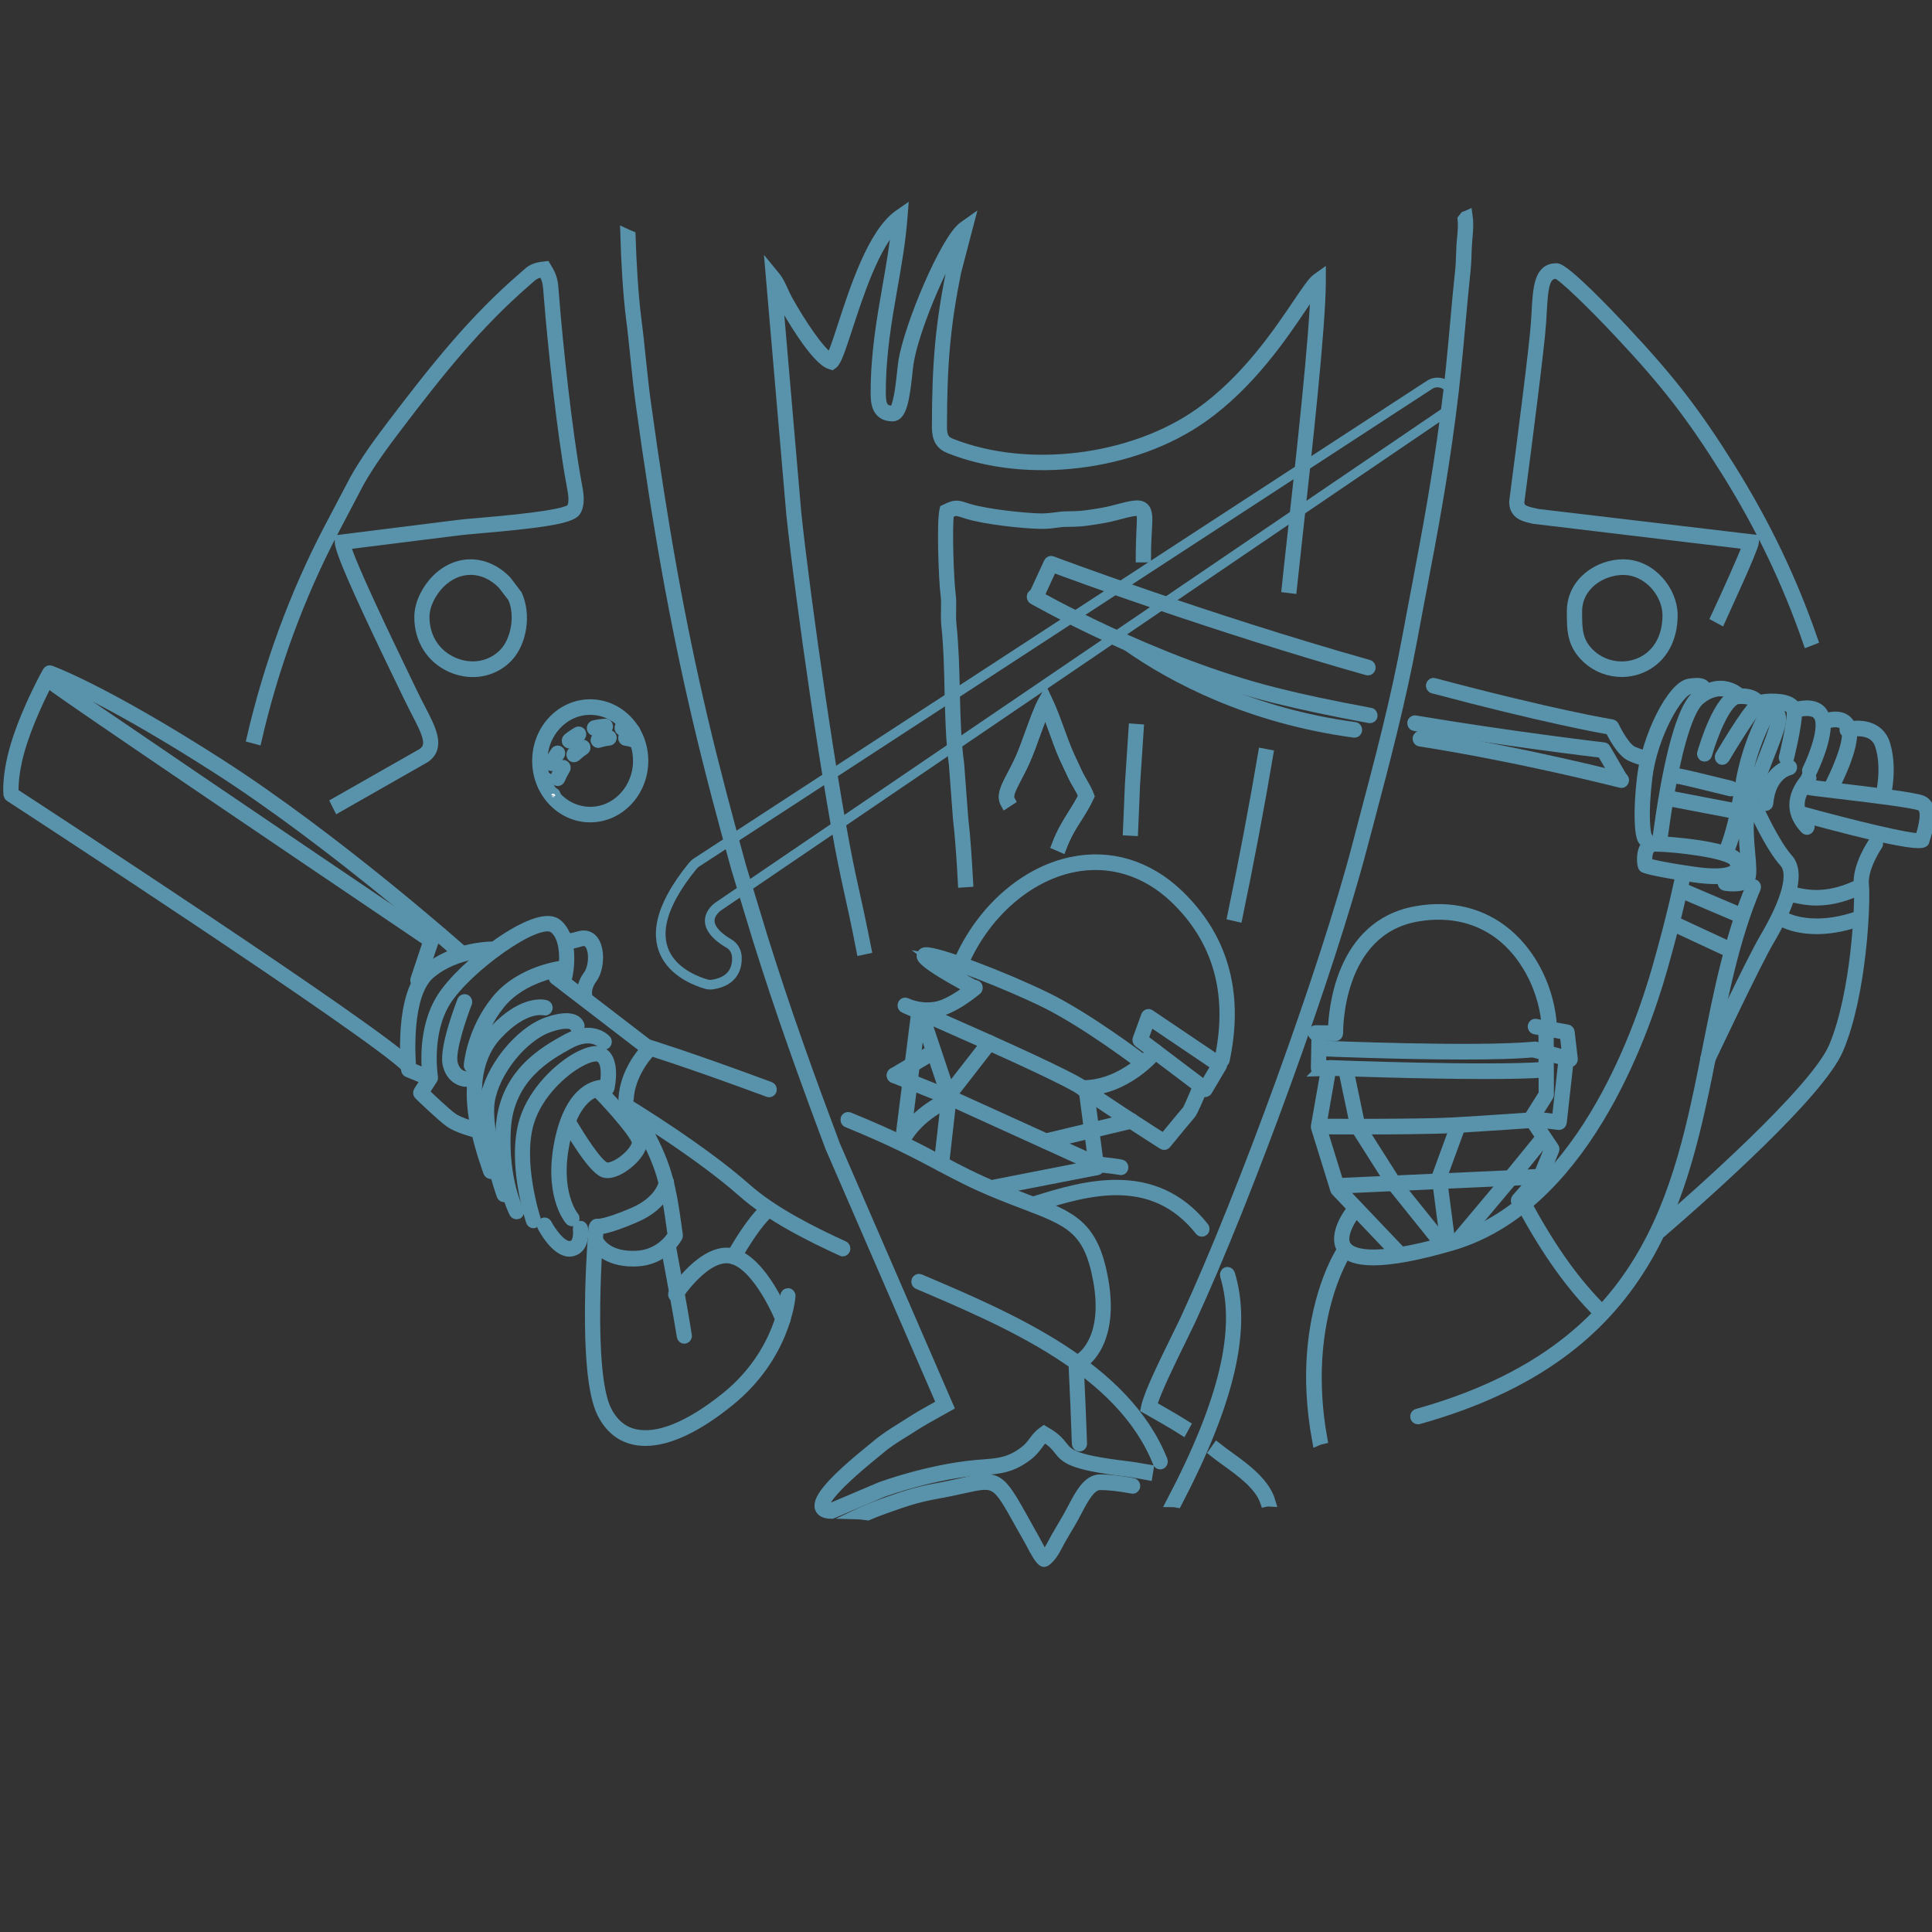 <svg xmlns="http://www.w3.org/2000/svg" xmlns:xlink="http://www.w3.org/1999/xlink" id="Layer_1" x="0px" y="0px" viewBox="0 0 200 200" style="enable-background:new 0 0 200 200;" xml:space="preserve"><rect x="0" y="0" width="200" height="200" fill="#333333" stroke="none"/><style type="text/css">	.st0{fill:#FFFFFF;stroke:#5993AB;stroke-miterlimit:10;}	.st1{fill:none;stroke:#5993AB;stroke-miterlimit:10;}</style><g>	<g>		<path class="st0" d="M116.36,151.72c-5.27-0.65-5.73-1.23-6.36-2.03c-0.33-0.41-0.73-0.92-1.77-1.5l-0.15-0.09l-0.14,0.1   c-0.42,0.3-0.69,0.65-0.94,0.99c-0.25,0.33-0.51,0.68-0.93,1c-1.54,1.17-2.65,1.26-4.34,1.39c-0.46,0.04-0.95,0.07-1.5,0.14   c-2.71,0.32-6.09,1.13-9.06,2.18l-5.15,2.19c-0.41-0.01-0.59-0.1-0.62-0.19c-0.07-0.24,0.09-1.33,5.34-5.57   c0.17-0.13,0.29-0.23,0.34-0.28c0.8-0.69,1.63-1.2,2.5-1.74c0.29-0.18,0.59-0.36,0.89-0.56c0.87-0.56,1.71-1.03,2.61-1.53   l1.13-0.63l-11.74-27.06c-1.17-3.12-2.54-6.82-3.87-10.6c-1.32-3.74-2.46-7.19-3.61-10.85l-2.24-7.36   c-1.32-4.79-2.72-9.98-4-15.42c-2.34-9.97-4.1-19.75-5.88-32.7c-0.2-1.45-0.35-2.95-0.52-4.53c-0.14-1.37-0.29-2.78-0.47-4.17   c-0.3-2.3-0.5-5.72-0.59-8.52c-0.19-0.08-0.39-0.15-0.58-0.24c0.08,2.87,0.29,6.45,0.6,8.84c0.18,1.37,0.32,2.78,0.46,4.15   c0.16,1.59,0.32,3.09,0.52,4.55c1.78,12.97,3.55,22.77,5.89,32.76c1.28,5.46,2.68,10.65,4.01,15.46l2.24,7.37   c1.15,3.67,2.3,7.13,3.62,10.88c1.33,3.78,2.7,7.49,3.88,10.63l11.52,26.54l-0.64,0.36c-0.87,0.48-1.76,0.98-2.64,1.55   c-0.3,0.19-0.6,0.38-0.88,0.56c-0.89,0.55-1.73,1.08-2.57,1.79c-0.06,0.05-0.17,0.14-0.33,0.27c-4.14,3.34-5.85,5.27-5.54,6.26   c0.13,0.41,0.54,0.61,1.22,0.61h0.06l5.24-2.23c2.91-1.03,6.25-1.84,8.93-2.15c0.54-0.06,1.03-0.1,1.48-0.14   c1.72-0.13,2.97-0.23,4.63-1.51c0.49-0.37,0.79-0.77,1.05-1.12c0.21-0.29,0.4-0.54,0.67-0.76c0.82,0.49,1.13,0.88,1.44,1.27   c0.72,0.91,1.24,1.56,6.74,2.24c0.84,0.1,1.68,0.24,2.5,0.4l0.1-0.61C118.06,151.96,117.21,151.82,116.36,151.72z"></path>		<path class="st0" d="M151.62,22.38c-0.08,0.1-0.15,0.2-0.23,0.3c0.05,0.54,0.03,1.18-0.06,2c-0.06,0.56-0.08,1.15-0.1,1.72   c-0.02,0.53-0.03,1.03-0.08,1.47c-0.21,1.97-0.38,3.81-0.54,5.64c-0.27,2.99-0.55,6.07-1.02,9.6c-0.91,6.86-1.86,11.86-2.95,17.65   c-0.31,1.64-0.64,3.35-0.98,5.2c-1.19,6.45-2.87,12.81-4.5,18.96l-0.71,2.71c-3.34,12.72-11.77,35.95-17.68,48.75   c-0.26,0.57-0.64,1.33-1.06,2.19c-1.23,2.51-2.77,5.64-3.07,7.02l-0.05,0.23l0.2,0.11c1.3,0.74,2.47,1.4,3.64,2.14l0.29-0.53   c-1.12-0.7-2.24-1.34-3.46-2.04c0.4-1.42,1.87-4.43,2.96-6.65c0.42-0.87,0.8-1.64,1.07-2.21c5.92-12.82,14.37-36.11,17.72-48.85   l0.72-2.71c1.63-6.16,3.31-12.54,4.51-19.01c0.34-1.85,0.67-3.57,0.98-5.2c1.1-5.8,2.05-10.8,2.96-17.68   c0.47-3.54,0.75-6.64,1.02-9.63c0.17-1.83,0.33-3.67,0.54-5.63c0.05-0.46,0.07-0.97,0.09-1.52c0.02-0.56,0.04-1.14,0.09-1.68   c0.11-1.03,0.12-1.81,0.02-2.47C151.83,22.31,151.73,22.34,151.62,22.38z"></path>		<path class="st0" d="M128.13,94.92c1.15-5.53,2.25-11.34,3.18-16.83l-0.57-0.11c-0.93,5.48-2.03,11.29-3.18,16.81L128.13,94.92z"></path>		<path class="st0" d="M127.26,150.78c-0.46-0.33-0.9-0.65-1.28-0.95l-0.35,0.49c0.39,0.31,0.83,0.63,1.3,0.97   c1.64,1.18,3.45,2.5,4.03,4.2c0.04-0.01,0.09-0.02,0.13-0.02c0.16-0.02,0.31-0.02,0.46-0.01   C130.97,153.47,128.94,152,127.26,150.78z"></path>		<path class="st0" d="M118.07,57.72l0.58,0c0-1.11,0.05-2,0.09-2.71c0.08-1.35,0.12-2.1-0.32-2.48c-0.45-0.4-1.22-0.24-3,0.24   c-0.83,0.23-1.55,0.34-2.33,0.46c-1.02,0.15-1.41,0.19-2.57,0.2c-0.53,0-0.91,0.06-1.28,0.11c-0.44,0.06-0.85,0.11-1.51,0.11   c-1.77-0.04-5.53-0.44-7.39-0.99c-0.19-0.06-0.35-0.11-0.48-0.15c-0.75-0.25-1.02-0.3-1.96,0.17l-0.13,0.06l-0.03,0.14   c-0.28,1.27-0.08,7.11,0.13,8.72c0.06,0.5,0.05,1.02,0.04,1.56c-0.01,0.5-0.02,1.02,0.03,1.53c0.24,2.24,0.29,4.57,0.34,6.83   c0.06,2.56,0.12,5.2,0.45,7.63l0.43,5.73c0.24,1.99,0.38,4.38,0.5,6.49l0.58-0.04c-0.12-2.12-0.26-4.52-0.5-6.52l-0.43-5.73   c-0.33-2.41-0.39-4.92-0.45-7.58c-0.05-2.27-0.11-4.61-0.35-6.88c-0.05-0.47-0.04-0.95-0.03-1.45c0.01-0.54,0.02-1.11-0.05-1.66   c-0.19-1.48-0.39-6.91-0.17-8.36c0.66-0.32,0.81-0.27,1.4-0.08c0.14,0.05,0.31,0.1,0.5,0.16c1.94,0.58,5.7,0.98,7.54,1.02   c0.69,0.01,1.15-0.05,1.59-0.11c0.37-0.05,0.72-0.1,1.21-0.1c1.2-0.01,1.6-0.05,2.65-0.21c0.8-0.12,1.53-0.24,2.39-0.47   c1.3-0.35,2.24-0.59,2.49-0.36c0.21,0.18,0.17,0.93,0.11,1.97C118.12,55.69,118.07,56.6,118.07,57.72z"></path>		<path class="st0" d="M96.97,44.19c0,1.25,0.37,1.88,1.32,2.26c8.02,3.19,19.04,1.85,26.2-3.2c4.94-3.48,8.32-8.52,10.34-11.52   c0.53-0.79,0.99-1.47,1.34-1.92c-0.13,5.19-1.49,17.4-2.4,25.63c-0.24,2.13-0.44,4-0.59,5.42l0.57,0.07   c0.15-1.42,0.36-3.29,0.59-5.41c0.96-8.66,2.41-21.75,2.41-26.44v-0.58l-0.45,0.32c-0.43,0.31-1.03,1.21-1.95,2.56   c-2,2.97-5.34,7.95-10.19,11.37c-7.02,4.95-17.82,6.26-25.68,3.14c-0.63-0.25-0.95-0.58-0.95-1.69c0-6.55,0.37-10.61,1.47-16.05   l1.35-5.16l-0.65,0.46c-1.83,1.31-5.64,10.31-6.21,14.02c-0.05,0.32-0.09,0.74-0.14,1.2c-0.12,1.15-0.42,3.83-0.95,3.83   c-1.12,0-1.2-0.81-1.2-1.88c0-3.98,0.62-7.5,1.22-10.9c0.43-2.44,0.83-4.74,1.02-7.18l0.05-0.64L93,22.24   c-2.68,1.91-4.56,7.7-5.8,11.52c-0.44,1.35-0.93,2.87-1.21,3.3c-1.1-0.56-3.24-3.86-4.45-6.05c-0.14-0.25-0.27-0.54-0.41-0.84   c-0.25-0.54-0.5-1.11-0.82-1.5l-0.59-0.72l2.17,25.2c0.92,8.81,3.91,29.74,5.72,37.92c0.52,2.33,1.06,4.81,1.54,7.3l0.56-0.12   c-0.49-2.5-1.03-4.98-1.55-7.31c-1.81-8.17-4.79-29.06-5.71-37.84l-1.97-22.9c0.04,0.09,0.08,0.17,0.12,0.26   c0.14,0.32,0.28,0.63,0.43,0.89c0.55,0.99,3.37,5.94,4.95,6.39l0.13,0.04l0.11-0.08c0.39-0.28,0.76-1.4,1.52-3.71   c1.14-3.49,2.81-8.65,5.07-10.79c-0.21,2.15-0.57,4.23-0.95,6.41c-0.6,3.43-1.23,6.98-1.23,11.02c0,0.87,0,2.49,1.78,2.49   c0.97,0,1.26-1.9,1.53-4.38c0.05-0.45,0.09-0.86,0.14-1.17c0.51-3.32,3.42-10.24,5.22-12.78l-0.84,3.21   C97.35,33.5,96.97,37.59,96.97,44.19z"></path>		<path class="st0" d="M116.95,81.19c-0.04,0.78-0.07,1.6-0.1,2.42c-0.03,0.79-0.06,1.59-0.1,2.39l0.57,0.03   c0.04-0.8,0.07-1.61,0.1-2.4c0.03-0.82,0.06-1.63,0.1-2.41l0.38-5.76l-0.57-0.04L116.95,81.19z"></path>		<path class="st0" d="M109.37,87.5l0.53,0.23c0.5-1.31,1.07-2.23,1.63-3.11c0.4-0.64,0.82-1.3,1.19-2.09l0.06-0.13l-0.05-0.13   c-0.18-0.48-0.43-0.9-0.67-1.32c-0.19-0.33-0.39-0.68-0.56-1.05c-0.13-0.29-0.27-0.58-0.4-0.86c-0.25-0.52-0.48-1.02-0.69-1.54   c-0.23-0.57-0.45-1.19-0.69-1.83c-0.39-1.08-0.79-2.19-1.24-3.12l-0.23-0.49l-0.27,0.47c-0.41,0.71-0.95,2.22-1.43,3.54   c-0.26,0.72-0.5,1.39-0.7,1.88c-0.37,0.91-0.76,1.64-1.1,2.29c-0.65,1.23-1.11,2.12-0.66,2.92l0.49-0.32   c-0.26-0.47,0.05-1.11,0.67-2.3c0.33-0.63,0.74-1.41,1.12-2.35c0.2-0.49,0.45-1.17,0.71-1.9c0.37-1.03,0.78-2.16,1.13-2.92   c0.34,0.78,0.66,1.67,0.97,2.53c0.23,0.65,0.46,1.28,0.69,1.85c0.22,0.54,0.45,1.04,0.71,1.57c0.13,0.28,0.26,0.56,0.4,0.85   c0.18,0.4,0.39,0.76,0.59,1.1c0.21,0.37,0.42,0.72,0.58,1.1c-0.34,0.7-0.71,1.28-1.09,1.89C110.48,85.19,109.88,86.13,109.37,87.5   z"></path>	</g>	<g>		<path class="st0" d="M158.79,53.73l22.12,2.65c-0.43,1.2-2.3,5.36-3.3,7.49l0.52,0.28c0.03-0.07,3.39-7.28,3.45-8.01l0.02-0.3   l-22.43-2.66l-0.26-0.06c-1.06-0.23-1.61-0.39-1.61-1.16c0.01-0.05,0.07-0.56,0.18-1.37c0.53-4.03,1.92-14.75,2.07-17.14   l0.06-0.97c0.15-2.78,0.28-4.12,1.51-4.12c0.54,0.09,3.78,3.25,6.48,6.13c4.89,5.21,7.48,8.57,11.1,14.35   c3.53,5.64,6.29,11.4,8.44,17.61l0.54-0.21c-2.16-6.25-4.95-12.05-8.5-17.74c-3.64-5.82-6.25-9.2-11.17-14.44   c-1.39-1.48-5.98-6.31-6.88-6.31c-1.83,0-1.94,1.97-2.09,4.7l-0.06,0.97c-0.15,2.37-1.54,13.07-2.07,17.1   c-0.18,1.39-0.18,1.39-0.18,1.42C156.73,53.28,157.78,53.51,158.79,53.73z"></path>	</g>	<g>		<path class="st0" d="M34.46,55.15l2.74-5.22c1.15-2.04,2.58-3.96,3.83-5.61c4.3-5.66,8.29-10.71,13.48-15.19l0.26-0.23   c0.44-0.4,0.68-0.61,1.44-0.7c0.45,0.76,0.49,1.19,0.57,2.32l0.03,0.37c0.38,4.78,1.34,13.86,2.3,19.08l0.05,0.29   c0.15,0.79,0.34,1.78-0.02,2.35c-0.46,0.73-7.18,1.3-9.71,1.52c-0.98,0.08-1.68,0.14-1.99,0.19l-12.29,1.54l0.01,0.28   c0.02,1.17,3.17,7.84,6.25,14.21c0.35,0.73,0.62,1.28,0.76,1.57c0.29,0.62,0.6,1.2,0.88,1.76c1.19,2.29,1.76,3.52,0.67,4.27   l-8.98,5.11l0.27,0.54l9-5.13c1.62-1.11,0.65-2.96-0.46-5.1c-0.28-0.54-0.58-1.12-0.87-1.73c-0.14-0.29-0.4-0.84-0.76-1.58   c-1.59-3.29-5.66-11.73-6.14-13.67l11.73-1.47c0.3-0.04,1.04-0.11,1.97-0.19c6.03-0.52,9.63-0.97,10.14-1.79   c0.5-0.79,0.28-1.92,0.11-2.82l-0.05-0.28c-0.95-5.19-1.92-14.24-2.29-19.01l-0.03-0.37c-0.09-1.25-0.13-1.76-0.76-2.76   l-0.09-0.15l-0.17,0.02c-1.08,0.1-1.42,0.4-1.93,0.86l-0.25,0.22c-5.24,4.51-9.24,9.59-13.57,15.28   c-1.26,1.66-2.71,3.61-3.88,5.69l-2.75,5.23c-3.49,6.69-6.15,13.94-7.92,21.55l0.56,0.15C28.35,68.99,31,61.79,34.46,55.15z"></path>	</g>	<g>		<path class="st0" d="M167.88,69.58c-1.28,0-2.55-0.46-3.53-1.34c-1.65-1.47-1.65-3.03-1.65-4.84v-0.12c0-3.02,2.77-4.88,5.33-4.88   c2.94,0,5.14,2.79,5.14,5.28c0,2.47-1.08,4.42-2.95,5.35C169.48,69.4,168.68,69.58,167.88,69.58z M168.03,59.02   c-2.29,0-4.75,1.63-4.75,4.27v0.12c0,1.72,0,3.08,1.44,4.37c1.43,1.27,3.54,1.56,5.26,0.7c1.67-0.83,2.62-2.58,2.62-4.79   C172.6,61.48,170.64,59.02,168.03,59.02z"></path>	</g>	<g>		<path class="st0" d="M48.95,69.59c-0.74,0-1.5-0.16-2.24-0.48c-2.08-0.92-3.32-2.87-3.32-5.22v0c0-1.54,0.89-3.01,1.72-3.86   c2.14-2.2,5.16-2.17,7.34,0.08l1.11,1.46c0.93,2.05,0.49,4.92-0.96,6.46C51.63,69.05,50.32,69.59,48.95,69.59z M48.72,59.01   c-1.14,0-2.27,0.48-3.22,1.45c-0.74,0.77-1.54,2.06-1.54,3.42v0c0,2.09,1.11,3.83,2.96,4.65c1.88,0.83,3.94,0.45,5.26-0.95   c1.27-1.35,1.67-3.96,0.89-5.7l-1.05-1.37C51.05,59.52,49.89,59.01,48.72,59.01z"></path>	</g>	<g>		<path class="st0" d="M109.9,87.73l-0.53-0.23c0.52-1.37,1.11-2.31,1.68-3.22c0.39-0.61,0.75-1.19,1.09-1.89   c-0.16-0.38-0.36-0.73-0.57-1.1c-0.2-0.35-0.41-0.71-0.59-1.11c-0.13-0.29-0.26-0.57-0.4-0.85c-0.25-0.53-0.49-1.03-0.71-1.57   c-0.23-0.57-0.46-1.21-0.69-1.85c-0.31-0.86-0.63-1.74-0.97-2.52c-0.34,0.76-0.75,1.89-1.13,2.92c-0.26,0.73-0.51,1.42-0.72,1.91   c-0.38,0.94-0.8,1.72-1.13,2.35c-0.63,1.19-0.94,1.83-0.67,2.3l-0.49,0.32c-0.45-0.8,0.02-1.69,0.66-2.91   c0.34-0.65,0.73-1.38,1.1-2.29c0.2-0.48,0.44-1.16,0.71-1.88c0.48-1.32,1.02-2.82,1.43-3.53l0.27-0.47l0.23,0.49   c0.44,0.93,0.84,2.04,1.24,3.12c0.23,0.64,0.46,1.27,0.69,1.83c0.21,0.52,0.44,1.01,0.69,1.54c0.13,0.28,0.27,0.56,0.4,0.86   c0.17,0.38,0.37,0.72,0.56,1.06c0.24,0.41,0.48,0.84,0.67,1.31l0.05,0.13l-0.06,0.13c-0.37,0.79-0.79,1.45-1.19,2.09   C110.97,85.5,110.4,86.42,109.9,87.73z"></path>	</g>	<g>		<path class="st0" d="M124.77,113.07c-0.06,0-0.12-0.02-0.17-0.06c0,0-6.33-4.79-6.75-5.1c-0.11-0.08-0.15-0.23-0.1-0.36l0.87-2.4   c0.03-0.09,0.1-0.15,0.18-0.18c0.08-0.03,0.17-0.02,0.24,0.03l7.37,4.97c0.13,0.09,0.17,0.28,0.09,0.42l-1.5,2.53   c-0.04,0.07-0.11,0.12-0.19,0.14C124.81,113.07,124.79,113.07,124.77,113.07z M118.37,107.55c0.99,0.75,5.24,3.96,6.32,4.78   l1.18-2l-6.83-4.61L118.37,107.55z"></path>	</g>	<g>		<path class="st0" d="M118.02,110.1c-0.06,0-0.12-0.02-0.17-0.06c-0.06-0.04-5.53-4.18-9.7-6.23c-3.98-1.95-10.01-4.27-11.87-4.6   c0.77,0.6,2.72,1.74,4.54,2.71c0.14,0.08,0.2,0.26,0.13,0.41c-0.07,0.15-0.24,0.21-0.39,0.14c-5.29-2.82-5.2-3.35-5.17-3.57   c0.02-0.09,0.08-0.3,0.39-0.34c1.25-0.13,8.37,2.61,12.6,4.69c4.22,2.07,9.74,6.25,9.79,6.29c0.13,0.1,0.16,0.29,0.07,0.43   C118.2,110.05,118.11,110.1,118.02,110.1z"></path>	</g>	<g>		<path class="st0" d="M120.52,118.54c-0.05,0-0.1-0.01-0.15-0.04c-0.3-0.19-7.4-4.73-8.48-5.61c-0.83-0.68-6.97-3.5-10.1-4.89   l-7.91-3.51c-0.19-0.07-0.3-0.13-0.31-0.14c-0.14-0.07-0.2-0.25-0.13-0.4c0.06-0.15,0.23-0.22,0.37-0.16l0.25,0.11   c0.44,0.18,1.47,0.5,2.72,0.31c1.69-0.25,3.96-2.18,3.98-2.2c0.12-0.11,0.31-0.09,0.41,0.05c0.1,0.13,0.08,0.33-0.04,0.43   c-0.1,0.08-2.42,2.05-4.27,2.33c-0.21,0.03-0.41,0.05-0.6,0.06l5.75,2.55c0.37,0.17,9.13,4.06,10.23,4.97   c0.96,0.78,7.02,4.67,8.22,5.44c0.56-0.68,2.21-2.69,2.4-2.89c0.12-0.15,0.63-1.31,1.06-2.35c0.06-0.16,0.24-0.23,0.38-0.16   c0.15,0.07,0.21,0.25,0.15,0.4c-0.28,0.68-0.96,2.3-1.18,2.53c-0.15,0.16-1.6,1.91-2.53,3.05   C120.68,118.5,120.6,118.54,120.52,118.54z"></path>	</g>	<g>		<path class="st0" d="M108.27,118.45c-0.13,0-0.25-0.1-0.28-0.24c-0.03-0.17,0.06-0.33,0.22-0.37l8.85-2.11   c0.16-0.04,0.31,0.07,0.34,0.23c0.03,0.17-0.06,0.33-0.22,0.37l-8.85,2.11C108.31,118.45,108.29,118.45,108.27,118.45z"></path>	</g>	<g>		<path class="st0" d="M113.52,121.15c-0.14,0-0.26-0.11-0.29-0.26l-1.05-7.91c-0.02-0.17,0.09-0.32,0.24-0.35   c0.15-0.03,0.3,0.09,0.33,0.26l1.05,7.91c0.02,0.17-0.09,0.32-0.24,0.35C113.55,121.15,113.54,121.15,113.52,121.15z"></path>	</g>	<g>		<path class="st0" d="M93.45,118.36c-0.01,0-0.03,0-0.04,0c-0.16-0.02-0.27-0.18-0.25-0.35l1.62-12.87   c0.02-0.17,0.17-0.28,0.32-0.26c0.16,0.02,0.27,0.18,0.25,0.35l-1.62,12.87C93.72,118.24,93.59,118.36,93.45,118.36z"></path>	</g>	<g>		<path class="st0" d="M92.58,111.63c-0.1,0-0.2-0.06-0.25-0.16c-0.08-0.15-0.03-0.34,0.11-0.42l3.89-2.33   c0.14-0.08,0.32-0.03,0.39,0.12c0.08,0.15,0.03,0.34-0.11,0.42l-3.89,2.33C92.67,111.62,92.62,111.63,92.58,111.63z"></path>	</g>	<g>		<path class="st0" d="M98.07,113.34c-0.12,0-0.23-0.08-0.27-0.2l-2.67-7.97c-0.05-0.16,0.02-0.34,0.17-0.39   c0.15-0.06,0.32,0.03,0.37,0.19l2.67,7.97c0.05,0.16-0.02,0.34-0.17,0.39C98.14,113.33,98.11,113.34,98.07,113.34z"></path>	</g>	<g>		<path class="st0" d="M97.46,120.79c-0.01,0-0.02,0-0.04,0c-0.16-0.02-0.27-0.17-0.25-0.34l0.82-7.23   c0.01-0.06,0.03-0.11,0.06-0.16l4.14-5.32c0.1-0.13,0.28-0.15,0.41-0.04c0.12,0.11,0.14,0.3,0.04,0.43l-4.08,5.25l-0.81,7.14   C97.73,120.67,97.6,120.79,97.46,120.79z"></path>	</g>	<g>		<path class="st0" d="M116.02,121.15c-0.03,0-0.07-0.01-0.1-0.02c-0.17-0.05-1.38-0.2-2.47-0.31c-0.03,0-0.06-0.01-0.08-0.02   l-15.24-6.93l-5.66-2.26c-0.15-0.06-0.22-0.24-0.17-0.4c0.06-0.16,0.22-0.24,0.37-0.18l5.67,2.27l15.21,6.91   c0.89,0.09,2.37,0.26,2.58,0.35c0.15,0.06,0.22,0.24,0.16,0.4C116.24,121.08,116.14,121.15,116.02,121.15z"></path>	</g>	<g>		<path class="st0" d="M102.99,123.21c-0.14,0-0.26-0.1-0.28-0.25c-0.03-0.17,0.07-0.33,0.23-0.36l10.54-2.06   c0.15-0.03,0.31,0.08,0.34,0.25c0.03,0.17-0.08,0.33-0.23,0.36l-10.54,2.06C103.02,123.21,103.01,123.21,102.99,123.21z"></path>	</g>	<g>		<path class="st0" d="M93.45,118.36c-0.05,0-0.09-0.01-0.14-0.04c-0.14-0.08-0.19-0.27-0.12-0.42c1.45-2.86,4.77-4.29,4.91-4.35   c0.15-0.06,0.32,0.01,0.37,0.17c0.06,0.16-0.01,0.34-0.16,0.4c-0.03,0.01-3.27,1.4-4.62,4.07   C93.65,118.3,93.55,118.36,93.45,118.36z"></path>	</g>	<g>		<path class="st0" d="M126.52,110.01C126.52,110.01,126.52,110.01,126.52,110.01c-0.16,0-0.29-0.13-0.29-0.3   c0-0.1,0.03-0.24,0.09-0.55c1.26-6.49-0.32-11.92-4.7-16.13c-3.02-2.89-6.8-4.03-10.64-3.21c-4.65,1-8.94,4.77-11.19,9.86   c-0.07,0.15-0.24,0.22-0.38,0.15c-0.14-0.07-0.21-0.25-0.14-0.41c2.33-5.26,6.77-9.17,11.6-10.2c4.03-0.87,7.98,0.33,11.14,3.36   c4.55,4.36,6.19,9.99,4.88,16.71c-0.04,0.22-0.07,0.36-0.08,0.43C126.8,109.87,126.68,110.01,126.52,110.01z"></path>	</g>	<g>		<path class="st0" d="M124.2,127.41c0.06,0.07,0.14,0.11,0.22,0.11c0.07,0,0.13-0.02,0.19-0.07c0.12-0.11,0.14-0.3,0.03-0.43   c-5.18-6.52-12.52-4.25-17.41-2.74l0.19,0.58C112.42,123.32,119.26,121.2,124.2,127.41z"></path>		<path class="st0" d="M121.23,155.51c0.21,0,0.42,0.02,0.63,0.06c5.48-10.51,7.22-18.05,5.48-23.7c-0.05-0.16-0.21-0.25-0.36-0.2   c-0.15,0.05-0.23,0.23-0.18,0.39C128.49,137.58,126.72,145.04,121.23,155.51z"></path>		<path class="st0" d="M89.83,156.89c0.59-0.25,1.19-0.49,1.8-0.7l0.22-0.08c1.7-0.6,3.05-1.08,5.03-1.43   c1.13-0.2,2.06-0.41,2.8-0.57c3.43-0.76,3.43-0.76,5.88,3.64c0.3,0.53,0.63,1.13,1.01,1.79c0.07,0.13,0.16,0.28,0.24,0.45   c0.34,0.64,0.72,1.36,1.1,1.66c0.1,0.08,0.23,0.08,0.33,0.01c0.61-0.44,0.93-1.04,1.27-1.68c0.08-0.15,0.16-0.31,0.25-0.47   c0.23-0.41,0.44-0.76,0.65-1.12c0.2-0.34,0.41-0.68,0.64-1.09c0.15-0.27,0.3-0.55,0.45-0.84c0.7-1.33,1.43-2.71,2.37-2.71   c0.89,0,2.01,0.12,3.33,0.37c0.16,0.04,0.31-0.08,0.33-0.25c0.03-0.17-0.08-0.33-0.23-0.36c-1.35-0.25-2.5-0.38-3.43-0.38   c-1.28,0-2.09,1.54-2.87,3.02c-0.15,0.28-0.3,0.56-0.44,0.82c-0.23,0.4-0.43,0.74-0.63,1.08c-0.21,0.36-0.42,0.71-0.66,1.13   c-0.09,0.16-0.18,0.33-0.26,0.49c-0.28,0.52-0.52,0.98-0.91,1.33c-0.26-0.31-0.56-0.88-0.79-1.32c-0.09-0.17-0.18-0.33-0.25-0.47   c-0.38-0.66-0.71-1.26-1-1.79c-2.61-4.68-2.73-4.75-6.49-3.92c-0.74,0.16-1.66,0.37-2.78,0.57c-2.02,0.37-3.39,0.85-5.12,1.46   l-0.22,0.08c-0.97,0.34-1.91,0.73-2.82,1.16C89.03,156.78,89.43,156.83,89.83,156.89z"></path>	</g>	<g>		<path class="st0" d="M111.78,141.26c-0.13,0-0.24-0.09-0.28-0.22c-0.04-0.16,0.04-0.33,0.19-0.38c0.07-0.03,3.12-1.81,1.97-8.12   c-0.97-5.32-2.94-6.07-7.69-7.88c-0.78-0.29-1.62-0.62-2.54-0.99c-2.69-1.09-4.43-2.02-6.27-3c-2.22-1.18-4.74-2.53-9.47-4.46   c-0.15-0.06-0.22-0.24-0.17-0.4c0.06-0.16,0.23-0.23,0.37-0.18c4.76,1.94,7.29,3.29,9.52,4.48c1.83,0.98,3.56,1.9,6.22,2.98   c0.92,0.37,1.76,0.69,2.53,0.99c4.82,1.83,7.03,2.67,8.06,8.34c1.16,6.34-1.75,8.64-2.37,8.83   C111.83,141.26,111.8,141.26,111.78,141.26z M79.62,113.09c-0.03,0-0.06-0.01-0.09-0.02c-8.48-3.14-12.6-4.39-12.64-4.41   c-0.15-0.05-0.24-0.22-0.2-0.38c0.04-0.16,0.2-0.26,0.36-0.21c0.04,0.01,4.18,1.27,12.67,4.42c0.15,0.06,0.23,0.23,0.18,0.39   C79.85,113.01,79.74,113.09,79.62,113.09z"></path>	</g>	<g>		<path class="st0" d="M120.1,151.61c-0.11,0-0.22-0.07-0.26-0.19c-3.8-9.52-15.46-14.47-24.82-18.46c-0.15-0.06-0.22-0.24-0.16-0.4   c0.06-0.16,0.23-0.23,0.37-0.17c9.46,4.02,21.24,9.03,25.14,18.79c0.06,0.16-0.01,0.34-0.15,0.4   C120.18,151.61,120.14,151.61,120.1,151.61z M87.24,129.56c-0.04,0-0.08-0.01-0.11-0.03c-3.27-1.5-7.38-3.54-10.23-6.06   c-4.63-4.11-12.17-8.67-12.24-8.71c-0.14-0.08-0.19-0.27-0.11-0.42c0.08-0.15,0.25-0.2,0.39-0.12c0.08,0.05,7.66,4.64,12.33,8.78   c2.79,2.47,6.86,4.49,10.09,5.97c0.15,0.07,0.21,0.25,0.15,0.4C87.46,129.49,87.35,129.56,87.24,129.56z"></path>	</g>	<g>		<path class="st0" d="M64.8,114.09c0,0-0.01,0-0.01,0c-0.16-0.01-0.28-0.15-0.27-0.32c0.13-2.79,2.04-4.9,2.12-4.99   c0.11-0.12,0.29-0.12,0.41,0c0.11,0.12,0.12,0.31,0.01,0.43c-0.02,0.02-1.84,2.04-1.96,4.59   C65.08,113.97,64.95,114.09,64.8,114.09z"></path>	</g>	<g>		<path class="st0" d="M66.96,108.68c-0.06,0-0.12-0.02-0.17-0.06l-9.39-7.21c-0.13-0.1-0.16-0.29-0.07-0.43   c0.09-0.14,0.28-0.17,0.4-0.07l9.39,7.21c0.13,0.1,0.16,0.29,0.07,0.43C67.14,108.64,67.05,108.68,66.96,108.68z"></path>	</g>	<g>		<path class="st0" d="M75.96,130.39c-0.05,0-0.1-0.01-0.15-0.04c-0.14-0.09-0.18-0.28-0.1-0.42c2.13-3.74,3.36-4.71,3.41-4.75   c0.13-0.1,0.31-0.07,0.4,0.07c0.09,0.14,0.07,0.33-0.06,0.43c-0.01,0.01-1.2,0.97-3.25,4.57   C76.15,130.33,76.06,130.39,75.96,130.39z"></path>	</g>	<g>		<path class="st0" d="M81.06,136.86c-0.11,0-0.22-0.07-0.27-0.19c-0.02-0.05-2.21-5.46-4.92-6.3c-2.65-0.82-5.66,3.74-5.69,3.79   c-0.09,0.14-0.27,0.17-0.4,0.08c-0.13-0.1-0.16-0.29-0.07-0.43c0.13-0.2,3.29-4.97,6.33-4.03c2.97,0.92,5.19,6.41,5.29,6.65   c0.06,0.16-0.01,0.34-0.15,0.4C81.14,136.85,81.1,136.86,81.06,136.86z"></path>	</g>	<g>		<path class="st0" d="M66.82,149.18c-0.42,0-0.83-0.04-1.21-0.13c-1.42-0.32-2.52-1.23-3.28-2.71c-2.14-4.16-0.96-18.61-0.91-19.22   c0.01-0.17,0.16-0.28,0.31-0.28c0.16,0.02,0.28,0.16,0.26,0.33c-0.01,0.15-1.22,14.87,0.84,18.87c0.67,1.31,1.65,2.12,2.89,2.4   c2.38,0.54,5.64-0.78,9.43-3.83c5.61-4.52,6.13-10.42,6.13-10.48c0.01-0.17,0.15-0.28,0.31-0.28c0.16,0.01,0.28,0.16,0.26,0.33   c-0.02,0.25-0.53,6.23-6.36,10.92C72.17,147.79,69.2,149.18,66.82,149.18z"></path>	</g>	<g>		<path class="st0" d="M62.89,121.46c-0.14,0-0.27-0.02-0.39-0.06c-1.23-0.42-3.66-4.65-3.94-5.13c-0.08-0.14-0.04-0.33,0.1-0.42   c0.14-0.09,0.31-0.04,0.4,0.1c0.99,1.74,2.84,4.6,3.62,4.86c0.51,0.18,1.61-0.38,2.45-1.23c0.54-0.55,0.84-1.11,0.76-1.42   c-0.26-1.02-3.92-4.94-4.24-5.17c-0.13-0.09-0.17-0.28-0.09-0.42c0.08-0.14,0.25-0.19,0.38-0.11c0.36,0.22,4.19,4.31,4.51,5.54   c0.19,0.75-0.5,1.59-0.92,2.02C64.77,120.8,63.7,121.46,62.89,121.46z"></path>	</g>	<g>		<path class="st0" d="M65.55,130.61c-2.83,0-3.85-1.47-4.1-1.94c-0.08-0.15-0.03-0.33,0.11-0.42c0.14-0.09,0.31-0.03,0.39,0.11   c0.22,0.4,1.16,1.74,3.87,1.62c2.39-0.08,3.55-1.76,3.79-2.15c-0.84-6.28-1.32-7.46-4.17-12.62c-0.08-0.15-0.03-0.34,0.1-0.42   c0.14-0.09,0.31-0.04,0.39,0.11c2.92,5.28,3.39,6.47,4.26,12.96c0.01,0.07,0,0.13-0.03,0.19c-0.05,0.1-1.31,2.45-4.32,2.55   C65.75,130.61,65.65,130.61,65.55,130.61z"></path>	</g>	<g>		<path class="st0" d="M61.88,127.29c-0.09,0-0.14-0.01-0.17-0.02c-0.15-0.04-0.25-0.2-0.21-0.37c0.04-0.16,0.19-0.27,0.35-0.23   c0.02,0,0.75,0.09,3.64-1.14c2.91-1.24,3.2-3.1,3.21-3.18c0.02-0.17,0.16-0.29,0.33-0.26c0.16,0.02,0.27,0.18,0.25,0.34   c-0.01,0.09-0.32,2.28-3.57,3.66C63.25,127.14,62.25,127.29,61.88,127.29z"></path>	</g>	<g>		<path class="st0" d="M70.84,138.6c-0.14,0-0.26-0.11-0.28-0.26c-0.39-2.41-0.94-5.4-1.31-7.37c-0.19-1-0.33-1.74-0.37-2.01   c-0.03-0.17,0.08-0.33,0.24-0.35c0.16-0.03,0.31,0.09,0.33,0.25c0.04,0.27,0.18,1,0.36,1.99c0.37,1.98,0.93,4.97,1.31,7.39   c0.03,0.17-0.08,0.33-0.24,0.35C70.87,138.6,70.85,138.6,70.84,138.6z"></path>	</g>	<g>		<path class="st0" d="M55.22,126.65c-0.12,0-0.23-0.08-0.27-0.21c-0.08-0.25-2.02-6.19-0.67-10.5c0.94-3,3.58-5.51,5.63-6.59   c0.56-0.29,1.59-0.74,2.27-0.49c1.64,0.62,0.96,3.69,0.93,3.82c-0.04,0.16-0.18,0.26-0.33,0.23c-0.12-0.02-2.96-0.43-4.21,4.96   c-1.27,5.52,0.83,8.04,0.85,8.06c0.11,0.12,0.1,0.32-0.02,0.43c-0.12,0.12-0.3,0.11-0.41-0.02c-0.1-0.11-2.34-2.76-0.99-8.63   c1.17-5.04,3.72-5.48,4.59-5.44c0.11-0.68,0.31-2.5-0.61-2.85c-0.34-0.13-1.03,0.04-1.83,0.46c-1.95,1.02-4.46,3.4-5.34,6.23   c-1.29,4.11,0.65,10.04,0.67,10.1c0.05,0.16-0.03,0.34-0.18,0.39C55.28,126.65,55.25,126.65,55.22,126.65z"></path>	</g>	<g>		<path class="st0" d="M53.47,125.72c-0.1,0-0.2-0.06-0.25-0.15c-0.07-0.13-1.71-3.25-1.41-8.69c0.31-5.75,4.57-8.09,6.86-9.35   c2.66-1.46,4.03,0.04,4.09,0.11c0.11,0.12,0.1,0.32-0.01,0.43c-0.11,0.12-0.3,0.11-0.41-0.01c-0.05-0.05-1.16-1.22-3.41,0.02   c-2.19,1.2-6.26,3.44-6.55,8.85c-0.28,5.25,1.32,8.32,1.34,8.35c0.08,0.15,0.03,0.34-0.11,0.42   C53.57,125.71,53.52,125.72,53.47,125.72z"></path>	</g>	<g>		<path class="st0" d="M52.18,123.95c-0.12,0-0.23-0.08-0.27-0.2c-0.09-0.26-2.27-6.51-1.76-9.83c0.5-3.26,3.61-7.14,6.53-8.14   c1.34-0.46,2.31-0.52,2.89-0.18c0.34,0.2,0.42,0.48,0.44,0.53c0.04,0.16-0.06,0.33-0.21,0.37c-0.15,0.04-0.3-0.05-0.35-0.21   c-0.08-0.2-0.69-0.58-2.59,0.07c-2.74,0.95-5.67,4.6-6.14,7.66c-0.48,3.17,1.71,9.46,1.73,9.52c0.06,0.16-0.02,0.34-0.17,0.4   C52.24,123.94,52.21,123.95,52.18,123.95z"></path>	</g>	<g>		<path class="st0" d="M50.8,121.55c-0.11,0-0.22-0.07-0.27-0.2c-0.03-0.09-0.85-2.31-1.26-4.31c-0.35-1.7-1.43-6.89,1.83-10.36   c3.12-3.33,5.32-2.68,5.41-2.65c0.15,0.05,0.24,0.22,0.19,0.38c-0.05,0.16-0.2,0.25-0.36,0.21c-0.02-0.01-1.98-0.55-4.84,2.5   c-3.04,3.24-2.01,8.17-1.67,9.79c0.41,1.95,1.23,4.19,1.24,4.21c0.06,0.16-0.01,0.34-0.16,0.4   C50.87,121.55,50.84,121.55,50.8,121.55z"></path>	</g>	<g>		<path class="st0" d="M58.95,129.59c-1.42,0-2.68-2.33-2.82-2.6c-0.08-0.15-0.03-0.34,0.11-0.42c0.14-0.08,0.31-0.03,0.39,0.12   c0.35,0.67,1.46,2.36,2.39,2.28c0.24-0.02,0.42-0.12,0.55-0.3c0.3-0.41,0.27-1.17,0.23-1.43c-0.02-0.17,0.08-0.33,0.24-0.35   c0.15-0.04,0.3,0.09,0.33,0.25c0.01,0.05,0.17,1.2-0.35,1.9c-0.23,0.31-0.55,0.49-0.95,0.54   C59.03,129.59,58.99,129.59,58.95,129.59z"></path>	</g>	<g>		<path class="st0" d="M48.8,110.59c-0.01,0-0.02,0-0.03,0c-0.16-0.02-0.28-0.16-0.26-0.33c0.01-0.15,0.33-3.64,2.86-6.74   c2.54-3.12,6.84-3.59,7.02-3.61c0.16,0,0.3,0.11,0.31,0.28c0.02,0.17-0.1,0.32-0.26,0.34c-0.04,0-4.25,0.47-6.64,3.4   c-2.4,2.95-2.72,6.36-2.72,6.39C49.08,110.47,48.95,110.59,48.8,110.59z"></path>	</g>	<g>		<path class="st0" d="M60.61,103.75c-0.11,0-0.22-0.07-0.26-0.18c-0.02-0.05-0.49-1.25,0.52-2.62c0.57-0.77,0.67-2.38,0.2-3.13   c-0.22-0.35-0.52-0.46-0.94-0.34c-1.32,0.38-1.6,0.35-1.73,0.08c-0.08-0.16-0.02-0.36,0.15-0.49c0.13-0.1,0.31-0.08,0.4,0.06   c0,0,0,0,0,0.01c0.17-0.03,0.47-0.09,1.02-0.25c0.67-0.19,1.22,0.02,1.57,0.59c0.6,0.97,0.49,2.87-0.23,3.85   c-0.79,1.07-0.46,1.96-0.44,2c0.06,0.16-0.01,0.34-0.15,0.4C60.69,103.74,60.65,103.75,60.61,103.75z"></path>	</g>	<g>		<path class="st0" d="M49.3,117.29c-0.02,0-0.04,0-0.07-0.01c-0.07-0.02-1.81-0.46-2.67-1.06c-0.84-0.58-3.11-2.78-3.2-2.87   c-0.11-0.1-0.13-0.27-0.04-0.4l0.93-1.45c-0.11-0.79-0.59-4.93,1.44-8.18c2.19-3.5,9.78-9.22,11.89-7.77   c1.57,1.08,1.48,3.96,1.22,5.34c-0.13,0.68-0.26,0.83-0.45,0.86c-0.16,0.04-0.31-0.09-0.33-0.25c-0.02-0.11,0.02-0.22,0.1-0.29   c0.24-0.51,0.72-4.07-0.85-5.14c-1.65-1.13-8.98,4.2-11.1,7.59c-2.07,3.31-1.34,7.81-1.33,7.85c0.01,0.08,0,0.16-0.05,0.23   l-0.86,1.33c0.57,0.54,2.27,2.17,2.94,2.63c0.78,0.54,2.47,0.98,2.49,0.98c0.15,0.04,0.25,0.21,0.21,0.37   C49.55,117.2,49.44,117.29,49.3,117.29z"></path>	</g>	<g>		<path class="st0" d="M48.28,112.01c-0.56,0-1.63-0.38-1.96-1.83c-0.39-1.72,1.43-6.38,1.51-6.58c0.06-0.16,0.23-0.23,0.38-0.16   c0.15,0.07,0.22,0.25,0.15,0.4c-0.51,1.3-1.77,4.93-1.48,6.2c0.31,1.37,1.38,1.36,1.42,1.36c0.16,0,0.29,0.13,0.29,0.3   s-0.12,0.31-0.28,0.31C48.3,112.01,48.29,112.01,48.28,112.01z"></path>	</g>	<g>		<path class="st0" d="M43.93,111.7c-0.03,0-0.07-0.01-0.1-0.02l-1.63-0.67c-0.1-0.04-0.17-0.14-0.18-0.25   c-0.03-0.32-0.78-7.88,2.15-10.39c2.88-2.48,6.9-2.41,7.07-2.41c0.16,0,0.29,0.15,0.28,0.31c0,0.17-0.12,0.31-0.29,0.3   c-0.04,0-3.98-0.07-6.7,2.27c-2.44,2.1-2.05,8.49-1.95,9.66l1.46,0.6c0.15,0.06,0.22,0.24,0.17,0.4   C44.16,111.62,44.05,111.7,43.93,111.7z"></path>	</g>	<g>		<path class="st0" d="M42.27,110.63c-0.07,0-0.14-0.03-0.2-0.09c-3.44-3.53-40.69-27.81-41.07-28.05   c-0.07-0.05-0.12-0.13-0.14-0.22c-0.01-0.09-0.24-2.16,0.93-5.73c1.16-3.54,3.09-6.99,3.11-7.02c0.07-0.12,0.21-0.18,0.34-0.13   c0.05,0.02,5.5,1.96,17.51,9.66c12,7.69,25,19.22,25.13,19.34c0.12,0.11,0.14,0.3,0.04,0.43c-0.1,0.13-0.28,0.15-0.41,0.04   c-0.13-0.12-13.1-11.61-25.06-19.28c-10.61-6.8-16.05-9.08-17.17-9.52c-0.43,0.8-1.96,3.72-2.94,6.7   c-0.96,2.91-0.94,4.8-0.91,5.31c2.78,1.81,37.62,24.54,41.04,28.05c0.11,0.12,0.12,0.31,0.01,0.43   C42.43,110.6,42.35,110.63,42.27,110.63z"></path>	</g>	<g>		<path class="st0" d="M43.26,101.8c-0.03,0-0.06-0.01-0.1-0.02c-0.15-0.06-0.23-0.23-0.18-0.39l1.38-4.13   c0.05-0.16,0.22-0.24,0.37-0.19c0.15,0.06,0.23,0.23,0.18,0.39l-1.38,4.13C43.49,101.72,43.38,101.8,43.26,101.8z"></path>	</g>	<g>		<path class="st0" d="M44.64,97.67c-0.05,0-0.11-0.02-0.15-0.05C5.27,71.12,5.15,70.88,5.11,70.78c-0.07-0.15-0.01-0.34,0.13-0.41   c0.11-0.06,0.25-0.03,0.34,0.06c0.82,0.69,25.98,17.73,39.22,26.68c0.13,0.09,0.17,0.28,0.09,0.42   C44.83,97.62,44.73,97.67,44.64,97.67z"></path>	</g>	<g>		<path class="st0" d="M112.14,112.94c-0.03,0-0.05,0-0.08,0c-0.16,0-0.29-0.14-0.29-0.31c0-0.17,0.13-0.31,0.29-0.31c0,0,0,0,0,0   c0.02,0,0.05,0,0.07,0c4.19,0,7.21-3.64,7.24-3.68c0.1-0.13,0.29-0.14,0.41-0.03c0.12,0.11,0.13,0.31,0.03,0.43   C119.69,109.21,116.6,112.94,112.14,112.94z"></path>	</g>	<g>		<path class="st0" d="M111.75,149.76c-0.15,0-0.28-0.13-0.29-0.3c-0.1-3.01-0.21-5.37-0.28-6.78c-0.05-1.1-0.07-1.42-0.06-1.51   c0.01-0.17,0.16-0.31,0.31-0.28c0.16,0.01,0.28,0.16,0.26,0.33c0,0.09,0.02,0.68,0.06,1.43c0.07,1.42,0.17,3.78,0.28,6.79   c0.01,0.17-0.12,0.31-0.28,0.32C111.76,149.76,111.76,149.76,111.75,149.76z"></path>	</g>	<g>		<g>			<path class="st0" d="M170.53,78.83c-0.01,0-0.01,0-0.02,0c-0.03,0-0.65-0.05-1.7-0.52c-0.97-0.43-1.89-2.21-2.16-2.76    c-0.99-0.17-6.94-1.24-18.32-4.27c-0.15-0.04-0.25-0.21-0.21-0.37c0.04-0.16,0.19-0.27,0.35-0.22    c12.43,3.31,18.36,4.27,18.41,4.28c0.09,0.02,0.17,0.08,0.22,0.17c0.28,0.61,1.18,2.28,1.93,2.61c0.95,0.42,1.52,0.48,1.52,0.48    c0.16,0.01,0.28,0.16,0.27,0.33C170.81,78.71,170.68,78.83,170.53,78.83z M141.61,69.42c-0.02,0-0.05,0-0.07-0.01    c-15.93-4.51-30.54-9.9-32.59-10.67l-1.35,2.94c-0.07,0.15-0.24,0.22-0.39,0.14c-0.14-0.07-0.2-0.26-0.13-0.41l1.47-3.19    c0.06-0.14,0.22-0.21,0.36-0.15c0.16,0.06,15.71,5.91,32.79,10.74c0.15,0.04,0.24,0.21,0.2,0.38    C141.85,69.33,141.74,69.42,141.61,69.42z"></path>		</g>		<g>			<path class="st0" d="M167.73,80.96c-0.1,0-0.19-0.05-0.24-0.15l-1.67-2.86c-1.21-0.14-10.08-1.22-19.4-2.78    c-0.16-0.03-0.26-0.18-0.24-0.35c0.02-0.17,0.17-0.29,0.33-0.26c9.96,1.67,19.41,2.78,19.51,2.79c0.09,0.01,0.17,0.06,0.21,0.14    l1.74,2.99c0.08,0.14,0.04,0.33-0.09,0.42C167.83,80.95,167.78,80.96,167.73,80.96z M141.83,74.36c-0.02,0-0.03,0-0.05,0    c-3.81-0.7-7.13-1.41-9.88-2.09c-12.68-3.19-24.84-10.14-24.96-10.21c-0.14-0.08-0.19-0.27-0.12-0.42    c0.08-0.15,0.25-0.21,0.39-0.12c0.12,0.07,12.22,6.99,24.82,10.16c2.73,0.69,6.04,1.39,9.84,2.09c0.16,0.03,0.26,0.19,0.23,0.36    C142.09,74.26,141.96,74.36,141.83,74.36z"></path>		</g>		<g>			<path class="st0" d="M167.85,81.07c-0.02,0-0.05,0-0.07-0.01c-0.1-0.03-10.3-2.64-20.8-4.29c-0.16-0.02-0.27-0.18-0.24-0.35    c0.02-0.17,0.17-0.29,0.33-0.26c10.53,1.65,20.75,4.27,20.85,4.3c0.15,0.04,0.25,0.21,0.21,0.37    C168.09,80.98,167.98,81.07,167.85,81.07z M140.22,75.86c-0.01,0-0.02,0-0.04,0c-10.92-1.48-18.76-5.66-23.41-8.91    c-0.13-0.09-0.17-0.28-0.08-0.43c0.09-0.14,0.27-0.18,0.4-0.09c4.6,3.22,12.36,7.35,23.17,8.82c0.16,0.02,0.27,0.18,0.25,0.34    C140.49,75.75,140.37,75.86,140.22,75.86z"></path>		</g>		<g>			<path class="st0" d="M138.27,107.26C138.27,107.26,138.27,107.26,138.27,107.26l-2.09-0.02c-0.16,0-0.29-0.14-0.29-0.31    c0-0.17,0.13-0.3,0.29-0.3c0,0,0,0,0,0l1.79,0.02c0.04-1.83,0.67-10.96,8.65-12.35c3.6-0.63,6.85,0.18,9.4,2.33    c2.68,2.26,4.42,5.87,4.66,9.66c0.01,0.17-0.11,0.32-0.27,0.33c-0.15,0.04-0.3-0.12-0.31-0.29c-0.22-3.56-1.93-7.09-4.44-9.22    c-2.42-2.04-5.51-2.8-8.95-2.21c-8.34,1.45-8.17,11.94-8.17,12.05c0,0.08-0.03,0.16-0.08,0.22    C138.42,107.23,138.35,107.26,138.27,107.26z"></path>		</g>		<g>			<path class="st0" d="M162.55,109.95c-0.02,0-0.05,0-0.07-0.01l-3.76-0.97c-0.16-0.04-0.25-0.21-0.21-0.37    c0.04-0.16,0.2-0.26,0.35-0.23l3.35,0.87l-0.24-2.12l-3.08-0.55c-0.16-0.03-0.26-0.19-0.24-0.35c0.03-0.17,0.18-0.29,0.33-0.25    l3.29,0.59c0.13,0.02,0.22,0.13,0.24,0.27l0.32,2.78c0.01,0.1-0.02,0.2-0.09,0.27C162.69,109.93,162.62,109.95,162.55,109.95z"></path>		</g>		<g>			<path class="st0" d="M136.49,110.9c-0.08,0-0.15-0.03-0.2-0.09c-0.06-0.06-0.09-0.14-0.09-0.22l0.07-3.64    c0-0.17,0.13-0.3,0.29-0.3c0,0,0,0,0.01,0c0.16,0,0.29,0.14,0.28,0.31l-0.07,3.32l0.9-0.03c0.17,0,0.29,0.13,0.3,0.3    c0,0.17-0.12,0.31-0.28,0.32l-1.21,0.04C136.5,110.9,136.49,110.9,136.49,110.9z"></path>		</g>		<g>			<path class="st0" d="M151.53,109.18c-6.82,0-14.72-0.33-14.84-0.34c-0.16-0.01-0.28-0.15-0.28-0.32c0.01-0.17,0.15-0.3,0.3-0.3    c0.16,0.01,16.21,0.69,22.24,0.1c0.17,0,0.3,0.11,0.31,0.28c0.01,0.17-0.1,0.32-0.26,0.33    C157.18,109.12,154.45,109.18,151.53,109.18z"></path>		</g>		<g>			<path class="st0" d="M153.7,111.2c-6.99,0-15.89-0.34-16.01-0.34c-0.16-0.01-0.28-0.15-0.28-0.32c0.01-0.17,0.16-0.3,0.3-0.3    c0.16,0.01,16.24,0.62,22.11,0.19c0.16-0.02,0.3,0.12,0.31,0.29c0.01,0.17-0.11,0.32-0.27,0.33    C158.34,111.16,156.14,111.2,153.7,111.2z"></path>		</g>		<g>			<path class="st0" d="M157.19,124.58c-0.07,0-0.14-0.03-0.2-0.08c-0.12-0.12-0.12-0.31-0.02-0.43l2.41-2.77l0.94-2.3l-2.03-3.03    c-0.07-0.1-0.07-0.24-0.01-0.35l1.5-2.39l-0.02-6.4c0-0.17,0.13-0.31,0.29-0.31h0c0.16,0,0.29,0.14,0.29,0.31l0.02,6.49    c0,0.06-0.02,0.12-0.05,0.17l-1.44,2.29l2.01,3c0.06,0.09,0.07,0.2,0.03,0.3l-1.02,2.51c-0.01,0.03-0.03,0.06-0.05,0.09    l-2.44,2.81C157.35,124.54,157.27,124.58,157.19,124.58z"></path>		</g>		<g>			<path class="st0" d="M144.79,130.03c-0.07,0-0.15-0.03-0.2-0.09l-6.31-6.63c-0.03-0.03-0.06-0.08-0.07-0.12l-2-6.45    c-0.01-0.05-0.02-0.1-0.01-0.15l0.98-5.57c0.03-0.17,0.17-0.28,0.34-0.25c0.16,0.03,0.26,0.19,0.23,0.36l-0.96,5.49l1.95,6.31    l6.26,6.58c0.11,0.12,0.11,0.31,0,0.43C144.94,130,144.87,130.03,144.79,130.03z"></path>		</g>		<g>			<path class="st0" d="M140.78,116.94c-1.99,0-3.47-0.01-3.5-0.01c-0.16,0-0.29-0.14-0.29-0.31c0-0.17,0.13-0.31,0.29-0.31    c0,0,0,0,0,0c0.09,0,9.53,0.06,13.06-0.13c3.55-0.2,8.32-0.54,8.36-0.54c0.19-0.03,0.3,0.12,0.31,0.29    c0.01,0.17-0.11,0.32-0.27,0.33c-0.05,0-4.82,0.34-8.37,0.54C148.21,116.91,143.87,116.94,140.78,116.94z"></path>		</g>		<g>			<path class="st0" d="M149.18,128.91c-0.08,0-0.16-0.04-0.22-0.11l-4.83-6.01l-3.8-5.98c-0.02-0.03-0.03-0.07-0.04-0.1l-1.19-5.66    c-0.03-0.17,0.06-0.33,0.22-0.37c0.16-0.04,0.31,0.07,0.34,0.23l1.17,5.6l3.75,5.91l4.81,5.98c0.1,0.13,0.09,0.32-0.03,0.43    C149.31,128.89,149.24,128.91,149.18,128.91z"></path>		</g>		<g>			<path class="st0" d="M149.87,128.81c-0.14,0-0.26-0.11-0.29-0.27l-0.87-6.65c-0.01-0.05,0-0.1,0.02-0.15l1.95-5.34    c0.06-0.16,0.22-0.24,0.37-0.17c0.15,0.06,0.22,0.24,0.16,0.4l-1.93,5.27l0.86,6.58c0.02,0.17-0.09,0.32-0.25,0.35    C149.89,128.81,149.88,128.81,149.87,128.81z"></path>		</g>		<g>			<path class="st0" d="M151.05,128.59c-0.07,0-0.14-0.03-0.19-0.08c-0.12-0.11-0.13-0.31-0.02-0.43l5.45-6.49l3.06-3.75    c0.1-0.13,0.29-0.14,0.41-0.03c0.12,0.11,0.13,0.31,0.03,0.43l-3.06,3.76l-5.45,6.49C151.2,128.56,151.13,128.59,151.05,128.59z"></path>		</g>		<g>			<path class="st0" d="M138.61,123.06c-0.15,0-0.28-0.13-0.29-0.29c-0.01-0.17,0.12-0.31,0.28-0.32l20.88-0.95    c0.19,0,0.29,0.13,0.3,0.29c0.01,0.17-0.12,0.31-0.28,0.32l-20.88,0.95C138.62,123.06,138.62,123.06,138.61,123.06z"></path>		</g>		<g>			<path class="st0" d="M161.4,116.47c-0.01,0-0.02,0-0.03,0l-2.64-0.3c-0.16-0.02-0.27-0.17-0.26-0.34    c0.02-0.17,0.15-0.3,0.32-0.27l2.36,0.27l0.7-6.26c0.02-0.17,0.16-0.29,0.32-0.27c0.16,0.02,0.27,0.17,0.25,0.34l-0.73,6.56    C161.67,116.36,161.54,116.47,161.4,116.47z"></path>		</g>		<g>			<path class="st0" d="M142.16,130.49c-1.71,0-2.8-0.4-3.29-1.21c-0.92-1.53,0.81-3.79,0.88-3.89c0.1-0.13,0.28-0.15,0.41-0.04    c0.12,0.11,0.14,0.3,0.04,0.43c-0.43,0.56-1.42,2.21-0.84,3.16c0.49,0.8,2.52,1.8,10.71-0.54c13.21-3.79,19.43-21.04,21.49-28.29    c1.63-5.73,2.3-9.15,2.31-9.18c0.03-0.17,0.18-0.27,0.34-0.24c0.16,0.03,0.26,0.2,0.22,0.36c-0.01,0.03-0.68,3.48-2.32,9.24    c-2.09,7.34-8.4,24.84-21.89,28.7C146.74,130,144.06,130.49,142.16,130.49z"></path>		</g>		<g>			<path class="st0" d="M146.77,146.94c-0.13,0-0.24-0.09-0.28-0.23c-0.04-0.16,0.05-0.33,0.21-0.37    c23.85-6.67,27-22.52,30.04-37.85c1.13-5.68,2.29-11.55,4.51-16.8c0.06-0.15,0.23-0.22,0.38-0.15c0.15,0.07,0.21,0.25,0.14,0.41    c-2.19,5.19-3.35,11.03-4.47,16.68c-3.08,15.51-6.27,31.55-30.46,38.31C146.81,146.94,146.79,146.94,146.77,146.94z"></path>		</g>		<g>			<path class="st0" d="M177.54,91.02c-0.64,0-1.39-0.06-2.25-0.19c-3.67-0.53-4.78-0.86-5.02-0.95c-0.06-0.01-0.11-0.04-0.16-0.09    c-0.16-0.17-0.24-1.24,0.02-1.88c0.23-0.56,0.66-0.86,1.27-0.86c0.01,0,0.02,0,0.03,0c0.87,0.01,7.58,0.45,8.49,1.78    c0.32,0.47,0.38,0.95,0.17,1.33C179.76,90.73,178.91,91.02,177.54,91.02z M170.57,89.34c0.37,0.11,1.56,0.42,4.8,0.88    c2.74,0.4,3.97,0.06,4.22-0.38c0.11-0.21-0.01-0.47-0.14-0.66c-0.59-0.86-6-1.5-8.03-1.52c-0.29-0.03-0.5,0.09-0.64,0.28    C170.5,88.32,170.53,89.01,170.57,89.34z"></path>		</g>		<g>			<path class="st0" d="M170.34,87.14c-0.08,0-0.21-0.07-0.26-0.13c-0.38-0.47-0.55-2.94-0.11-6.6c0.52-4.24,3.12-9.39,4.9-9.66    c0.87-0.13,1.38-0.08,1.61,0.18c0.11,0.13,0.14,0.28,0.12,0.39c-0.03,0.17-0.19,0.27-0.34,0.24c-0.11-0.02-0.19-0.11-0.22-0.21    c-0.08-0.03-0.35-0.1-1.09,0.01c-1.23,0.19-3.87,4.77-4.4,9.13c-0.46,3.79-0.2,5.73-0.04,6.09c0.08,0.06,0.13,0.15,0.13,0.26    C170.63,87.01,170.5,87.14,170.34,87.14z M170.34,86.53L170.34,86.53L170.34,86.53z M176.02,71.2L176.02,71.2L176.02,71.2z"></path>		</g>		<g>			<path class="st0" d="M171.87,86.89c-0.01,0-0.03,0-0.04,0c-0.16-0.02-0.27-0.18-0.24-0.35l0.03-0.19    c0.77-5.68,2.1-12.78,4.03-14.38c2.49-2.06,4.4-0.3,4.42-0.28c0.12,0.11,0.13,0.31,0.02,0.43c-0.1,0.13-0.29,0.14-0.41,0.03    c-0.06-0.06-1.58-1.43-3.69,0.31c-1.37,1.13-2.76,6.22-3.81,13.98l-0.03,0.19C172.13,86.78,172.01,86.89,171.87,86.89z"></path>		</g>		<g>			<path class="st0" d="M176.46,78.34c-0.03,0-0.06,0-0.08-0.01c-0.15-0.05-0.24-0.22-0.19-0.38c0.18-0.61,1.77-6,3.69-6.17    c1.96-0.16,2.38,0.88,2.39,0.92c0.06,0.16-0.02,0.34-0.17,0.4c-0.15,0.06-0.32-0.02-0.37-0.18l0,0c0,0-0.31-0.66-1.81-0.53    c-1.16,0.1-2.57,3.57-3.19,5.74C176.69,78.25,176.58,78.34,176.46,78.34z"></path>		</g>		<g>			<path class="st0" d="M179.43,91.78c-0.43,0-0.79-0.06-0.88-0.07c-0.16-0.03-0.26-0.18-0.24-0.35c0.02-0.17,0.16-0.28,0.33-0.25    c0.57,0.1,1.82,0.14,2.03-0.34c0.14-0.34,0.06-1.31-0.04-2.35c-0.11-1.29-0.24-2.75-0.07-4.02c0.2-1.48,1.15-3.92,1.99-6.08    c0.51-1.3,0.98-2.52,1.18-3.27c0.14-0.53,0.1-0.96-0.12-1.28c-0.36-0.51-1.11-0.64-1.45-0.64c-0.35,0.18-2.13,2.89-3.62,5.4    c-0.09,0.14-0.26,0.19-0.4,0.1c-0.13-0.09-0.17-0.28-0.09-0.42c2.24-3.77,3.62-5.69,4.11-5.69c0.48,0,1.42,0.19,1.91,0.88    c0.34,0.48,0.41,1.09,0.21,1.81c-0.21,0.78-0.67,1.96-1.21,3.33c-0.83,2.12-1.76,4.52-1.95,5.93c-0.16,1.19-0.03,2.62,0.08,3.87    c0.11,1.21,0.19,2.17-0.01,2.66C180.93,91.65,180.1,91.78,179.43,91.78z"></path>		</g>		<g>			<path class="st0" d="M178.87,88c-0.04,0-0.08-0.01-0.12-0.03c-0.14-0.07-0.21-0.25-0.14-0.41c0.01-0.02,0.84-2.01,1.49-6.19    c0.66-4.29,2.47-7.45,2.55-7.58c0.08-0.14,0.26-0.19,0.4-0.1c0.14,0.09,0.18,0.28,0.09,0.42c-0.02,0.03-1.83,3.19-2.47,7.36    c-0.65,4.27-1.49,6.26-1.53,6.35C179.09,87.94,178.98,88,178.87,88z"></path>		</g>		<g>			<path class="st0" d="M179.17,81.94c-0.02,0-0.04,0-0.07-0.01c-1.91-0.48-5.03-1.24-5.29-1.26c-0.16,0.02-0.28-0.1-0.3-0.27    c-0.02-0.17,0.11-0.32,0.27-0.34c0.07-0.01,0.25-0.02,5.45,1.27c0.16,0.04,0.25,0.2,0.22,0.37    C179.42,81.84,179.3,81.94,179.17,81.94z"></path>		</g>		<g>			<path class="st0" d="M179.13,84.18c-0.02,0-0.03,0-0.05-0.01l-5.99-1.15c-0.16-0.03-0.26-0.19-0.23-0.36    c0.03-0.17,0.17-0.28,0.34-0.25l5.99,1.15c0.16,0.03,0.26,0.19,0.23,0.36C179.39,84.07,179.27,84.18,179.13,84.18z"></path>		</g>		<g>			<path class="st0" d="M180.15,95.06c-0.04,0-0.07-0.01-0.11-0.02l-5.73-2.44c-0.15-0.06-0.22-0.24-0.16-0.4    c0.06-0.16,0.23-0.23,0.38-0.17l5.73,2.44c0.15,0.06,0.22,0.24,0.16,0.4C180.37,94.99,180.26,95.06,180.15,95.06z"></path>		</g>		<g>			<path class="st0" d="M179,98.6c-0.04,0-0.08-0.01-0.11-0.03l-5.54-2.58c-0.15-0.07-0.21-0.25-0.15-0.4    c0.06-0.16,0.23-0.23,0.38-0.16l5.54,2.58c0.15,0.07,0.21,0.25,0.15,0.4C179.22,98.53,179.11,98.6,179,98.6z"></path>		</g>		<g>			<path class="st0" d="M184.93,78.75c-0.02,0-0.05,0-0.07-0.01c-0.15-0.04-0.25-0.21-0.21-0.38c0.01-0.03,0.76-3.09,0.82-4.55    c0.01-0.19-0.05-0.34-0.2-0.47c-0.62-0.56-2.42-0.42-2.69-0.36c-0.17,0.04-0.31-0.07-0.34-0.24c-0.03-0.17,0.07-0.33,0.22-0.36    c0.26-0.06,2.32-0.29,3.19,0.49c0.28,0.25,0.41,0.58,0.4,0.97c-0.06,1.53-0.81,4.55-0.84,4.68    C185.17,78.66,185.06,78.75,184.93,78.75z"></path>		</g>		<g>			<path class="st0" d="M187.33,80.11c-0.05,0-0.09-0.01-0.13-0.04c-0.14-0.08-0.2-0.26-0.12-0.42c0.02-0.03,1.71-3.49,1.31-5.15    c-0.08-0.32-0.23-0.54-0.48-0.69c-0.64-0.37-1.73-0.11-2.1,0.02c-0.15,0.05-0.31-0.03-0.37-0.19s0.03-0.34,0.18-0.39    c0.06-0.02,1.57-0.55,2.56,0.02c0.39,0.23,0.65,0.59,0.77,1.08c0.45,1.88-1.29,5.43-1.36,5.58    C187.53,80.05,187.43,80.11,187.33,80.11z"></path>		</g>		<g>			<path class="st0" d="M189.48,82.01c-0.05,0-0.1-0.01-0.14-0.04c-0.14-0.08-0.19-0.27-0.11-0.42c0.64-1.19,2.22-4.59,1.91-5.92    c-0.08-0.34-0.23-0.57-0.48-0.7c-0.54-0.3-1.41-0.06-1.7,0.06c-0.15,0.06-0.32-0.02-0.37-0.18c-0.06-0.16,0.02-0.34,0.17-0.4    c0.05-0.02,1.29-0.52,2.17-0.03c0.39,0.22,0.65,0.59,0.77,1.1c0.43,1.84-1.87,6.18-1.97,6.37    C189.68,81.96,189.58,82.01,189.48,82.01z"></path>		</g>		<g>			<path class="st0" d="M194.99,82.44c-0.02,0-0.05,0-0.07-0.01c-0.15-0.04-0.25-0.21-0.21-0.37c0.01-0.03,0.61-2.64-0.1-4.87    c-0.65-2.05-3.22-1.37-3.33-1.34c-0.15,0.04-0.31-0.06-0.35-0.22c-0.04-0.16,0.05-0.33,0.21-0.37c1.11-0.31,3.36-0.34,4.02,1.74    c0.76,2.41,0.14,5.11,0.11,5.22C195.24,82.34,195.12,82.44,194.99,82.44z"></path>		</g>		<g>			<path class="st0" d="M198.59,87.3c-1.09,0-4.05-0.52-12.27-2.77c-0.15-0.04-0.25-0.21-0.21-0.37c0.04-0.16,0.19-0.26,0.35-0.22    c5.35,1.47,11.34,2.93,12.28,2.8l0.01-0.02c0.62-1.95,0.63-3.06,0.02-3.3c-0.79-0.31-5.42-0.87-8.49-1.23    c-1.93-0.23-2.95-0.35-3.15-0.41c-0.15-0.04-0.24-0.21-0.2-0.38c0.04-0.16,0.2-0.26,0.35-0.22c0.17,0.05,1.57,0.22,3.06,0.39    c3.28,0.39,7.76,0.93,8.62,1.27c1.44,0.57,0.63,3.12,0.32,4.07l-0.04,0.14C199.23,87.15,199.18,87.3,198.59,87.3z M198.71,86.85    C198.71,86.85,198.71,86.85,198.71,86.85L198.71,86.85z"></path>		</g>		<g>			<path class="st0" d="M187.06,85.92c-0.07,0-0.15-0.03-0.2-0.09c-2.21-2.32-0.58-4.45-0.04-5.16c0.04-0.05,0.07-0.09,0.1-0.13    c0-0.17,0.12-0.31,0.28-0.32c0.12-0.01,0.25,0.08,0.3,0.18c0.1,0.21-0.02,0.38-0.23,0.64c-0.55,0.72-1.83,2.41,0,4.33    c0.11,0.12,0.11,0.31,0,0.43C187.21,85.89,187.13,85.92,187.06,85.92z"></path>		</g>		<g>			<path class="st0" d="M176.79,109.92c-0.04,0-0.09-0.01-0.13-0.03c-0.14-0.08-0.2-0.26-0.13-0.41c0.19-0.41,4.74-10.05,6.14-12.41    c2.3-3.91,3.03-6.67,2.03-7.77c-1.5-1.67-3.17-5.4-3.24-5.56c-0.07-0.15-0.01-0.34,0.14-0.41c0.14-0.07,0.31-0.01,0.38,0.15    c0.02,0.04,1.7,3.8,3.13,5.4c1.53,1.7-0.22,5.58-1.96,8.52c-1.38,2.34-6.06,12.26-6.11,12.36    C177,109.86,176.89,109.92,176.79,109.92z"></path>		</g>		<g>			<path class="st0" d="M171.81,127.69c-0.08,0-0.17-0.04-0.22-0.11c-0.1-0.13-0.08-0.33,0.04-0.43    c3.78-3.26,16.25-14.24,18.18-18.78c2.34-5.51,2.76-15,2.59-16.7c-0.2-2,1.45-4.41,1.52-4.51c0.09-0.14,0.28-0.16,0.4-0.07    c0.13,0.1,0.16,0.29,0.06,0.43c-0.02,0.02-1.59,2.33-1.41,4.08c0.18,1.79-0.21,11.32-2.64,17.02c-1.92,4.53-13.47,14.8-18.34,19    C171.93,127.67,171.87,127.69,171.81,127.69z"></path>		</g>		<g>			<path class="st0" d="M188.03,93.24c-0.92,0-1.6-0.15-1.99-0.23c-0.12-0.03-0.2-0.05-0.25-0.05c-0.17,0.03-0.29-0.09-0.32-0.26    c-0.02-0.17,0.1-0.33,0.25-0.35c0.09-0.02,0.21,0.01,0.42,0.06c0.8,0.17,2.91,0.64,5.87-0.71c0.15-0.07,0.32,0,0.38,0.16    c0.06,0.16-0.01,0.34-0.15,0.4C190.56,93.03,189.12,93.24,188.03,93.24z"></path>		</g>		<g>			<path class="st0" d="M188.06,96.2c-2.08,0-3.25-0.61-3.33-0.64c-0.14-0.08-0.2-0.26-0.13-0.41c0.07-0.15,0.24-0.21,0.39-0.14    c0.03,0.01,2.65,1.35,7.05-0.11c0.15-0.05,0.31,0.04,0.36,0.2c0.05,0.16-0.04,0.33-0.19,0.38    C190.58,96.02,189.19,96.2,188.06,96.2z"></path>		</g>		<g>			<path class="st0" d="M182.78,83.45c-0.01,0-0.02,0-0.03,0c-0.16-0.02-0.28-0.16-0.26-0.33c0.29-3.47,2.6-3.97,2.7-3.99    c0.15-0.03,0.31,0.08,0.34,0.25c0.03,0.17-0.07,0.33-0.23,0.36l0,0c-0.08,0.02-1.98,0.44-2.23,3.44    C183.06,83.33,182.93,83.45,182.78,83.45z"></path>		</g>		<g>			<path class="st0" d="M136.91,148.98c-2.17-12.03,2.38-19.13,2.45-19.23c0.09-0.14,0.06-0.33-0.07-0.43    c-0.13-0.09-0.31-0.06-0.4,0.07c-0.11,0.16-2.6,3.96-3.1,10.82c-0.18,2.43-0.1,5.44,0.55,8.95    C136.52,149.08,136.71,149.02,136.91,148.98z"></path>		</g>		<g>			<path class="st0" d="M165.79,136.17c-0.07,0-0.14-0.03-0.2-0.08c-2.88-2.83-5.44-6.39-8.04-11.2c-0.08-0.15-0.03-0.34,0.11-0.42    c0.14-0.08,0.31-0.04,0.39,0.11c2.57,4.76,5.09,8.28,7.93,11.06c0.12,0.11,0.13,0.31,0.02,0.43    C165.95,136.13,165.87,136.17,165.79,136.17z"></path>		</g>	</g>	<path class="st1" d="M150.08,40.29c0.52,0.77,0.32,1.85-0.43,2.36L74.44,93.78c0,0-2.76,1.68,1.04,3.91  c0.47,0.27,0.77,0.79,0.8,1.36c0.05,1.03-0.28,2.52-2.53,2.87c-0.21,0.03-0.42,0.02-0.62-0.04c-1.63-0.46-8.89-3.1-1.41-12.25  c0.1-0.13,0.23-0.24,0.36-0.33l75.92-49.47C148.7,39.39,149.61,39.58,150.08,40.29L150.08,40.29z"></path>	<g>		<g>			<path class="st0" d="M61.1,84.63c-3.04,0-5.51-2.63-5.51-5.87c0-3.24,2.47-5.87,5.51-5.87c3.04,0,5.51,2.63,5.51,5.87    C66.61,82,64.13,84.63,61.1,84.63z M61.1,73.5c-2.72,0-4.93,2.36-4.93,5.26s2.21,5.26,4.93,5.26c2.72,0,4.93-2.36,4.93-5.26    S63.82,73.5,61.1,73.5z"></path>		</g>		<g>			<path class="st0" d="M56.44,81.54c-0.01,0-0.03,0-0.04,0c-0.16-0.02-0.27-0.18-0.24-0.35c0.02-0.17,0.05-0.34,0.09-0.5    c0.03-0.17,0.19-0.27,0.34-0.24c0.16,0.04,0.25,0.2,0.22,0.37c-0.03,0.15-0.06,0.31-0.08,0.46    C56.7,81.43,56.58,81.54,56.44,81.54z M57.11,79.32c-0.05,0-0.09-0.01-0.13-0.03c-0.14-0.08-0.2-0.26-0.12-0.41    c0.19-0.38,0.4-0.74,0.64-1.08c0.1-0.14,0.28-0.16,0.4-0.06c0.13,0.1,0.15,0.3,0.05,0.43c-0.22,0.31-0.42,0.64-0.59,0.99    C57.31,79.26,57.21,79.32,57.11,79.32z M58.94,76.98c-0.09,0-0.17-0.04-0.23-0.12c-0.1-0.13-0.07-0.33,0.05-0.43    c0.32-0.26,0.66-0.49,1.01-0.69c0.14-0.08,0.32-0.02,0.39,0.13c0.07,0.15,0.02,0.34-0.12,0.41c-0.33,0.18-0.64,0.4-0.93,0.64    C59.07,76.96,59.01,76.98,58.94,76.98z M65.5,76.03c-0.04,0-0.07-0.01-0.11-0.02c-0.34-0.15-0.7-0.27-1.05-0.35    c-0.16-0.03-0.25-0.2-0.22-0.36c0.03-0.17,0.18-0.27,0.34-0.24c0.39,0.09,0.78,0.22,1.15,0.38c0.15,0.06,0.22,0.24,0.16,0.4    C65.72,75.96,65.61,76.03,65.5,76.03z M61.53,75.68c-0.13,0-0.25-0.1-0.28-0.24c-0.03-0.17,0.06-0.33,0.22-0.37    c0.39-0.09,0.79-0.15,1.19-0.17c0.15-0.04,0.29,0.12,0.3,0.29c0.01,0.17-0.11,0.31-0.27,0.32c-0.37,0.02-0.73,0.07-1.09,0.16    C61.58,75.68,61.55,75.68,61.53,75.68z"></path>		</g>		<g>			<path class="st0" d="M57.26,82.67c-0.03,0-0.05,0-0.08-0.01c-0.15-0.05-0.24-0.22-0.2-0.38C57,82.11,57.14,82,57.3,82.02    c0.16,0.02,0.27,0.19,0.25,0.35c0,0.02-0.01,0.06-0.01,0.07C57.5,82.58,57.38,82.67,57.26,82.67z M57.74,80.87    c-0.04,0-0.08-0.01-0.12-0.03c-0.15-0.07-0.21-0.25-0.15-0.4c0.16-0.39,0.35-0.77,0.58-1.13c0.09-0.14,0.27-0.18,0.4-0.09    c0.13,0.09,0.17,0.28,0.08,0.43c-0.2,0.33-0.38,0.67-0.53,1.03C57.95,80.8,57.85,80.87,57.74,80.87z M59.42,78.41    c-0.08,0-0.16-0.03-0.22-0.1c-0.11-0.13-0.09-0.32,0.02-0.43c0.3-0.28,0.62-0.54,0.97-0.76c0.13-0.09,0.31-0.04,0.4,0.1    c0.08,0.15,0.04,0.33-0.09,0.42c-0.31,0.2-0.61,0.44-0.89,0.7C59.56,78.38,59.49,78.41,59.42,78.41z M65.9,76.99    c-0.03,0-0.06,0-0.09-0.02c-0.35-0.12-0.71-0.22-1.07-0.27c-0.16-0.02-0.27-0.18-0.24-0.35c0.02-0.17,0.18-0.29,0.33-0.26    c0.39,0.06,0.79,0.16,1.17,0.3c0.15,0.05,0.23,0.23,0.18,0.39C66.14,76.91,66.02,76.99,65.9,76.99z M61.93,76.93    c-0.12,0-0.24-0.09-0.28-0.22c-0.05-0.16,0.04-0.33,0.19-0.38c0.38-0.12,0.78-0.21,1.18-0.26c0.15-0.02,0.3,0.1,0.32,0.27    c0.02,0.17-0.1,0.32-0.25,0.34c-0.37,0.04-0.73,0.12-1.08,0.23C61.98,76.92,61.95,76.93,61.93,76.93z"></path>		</g>	</g></g></svg>